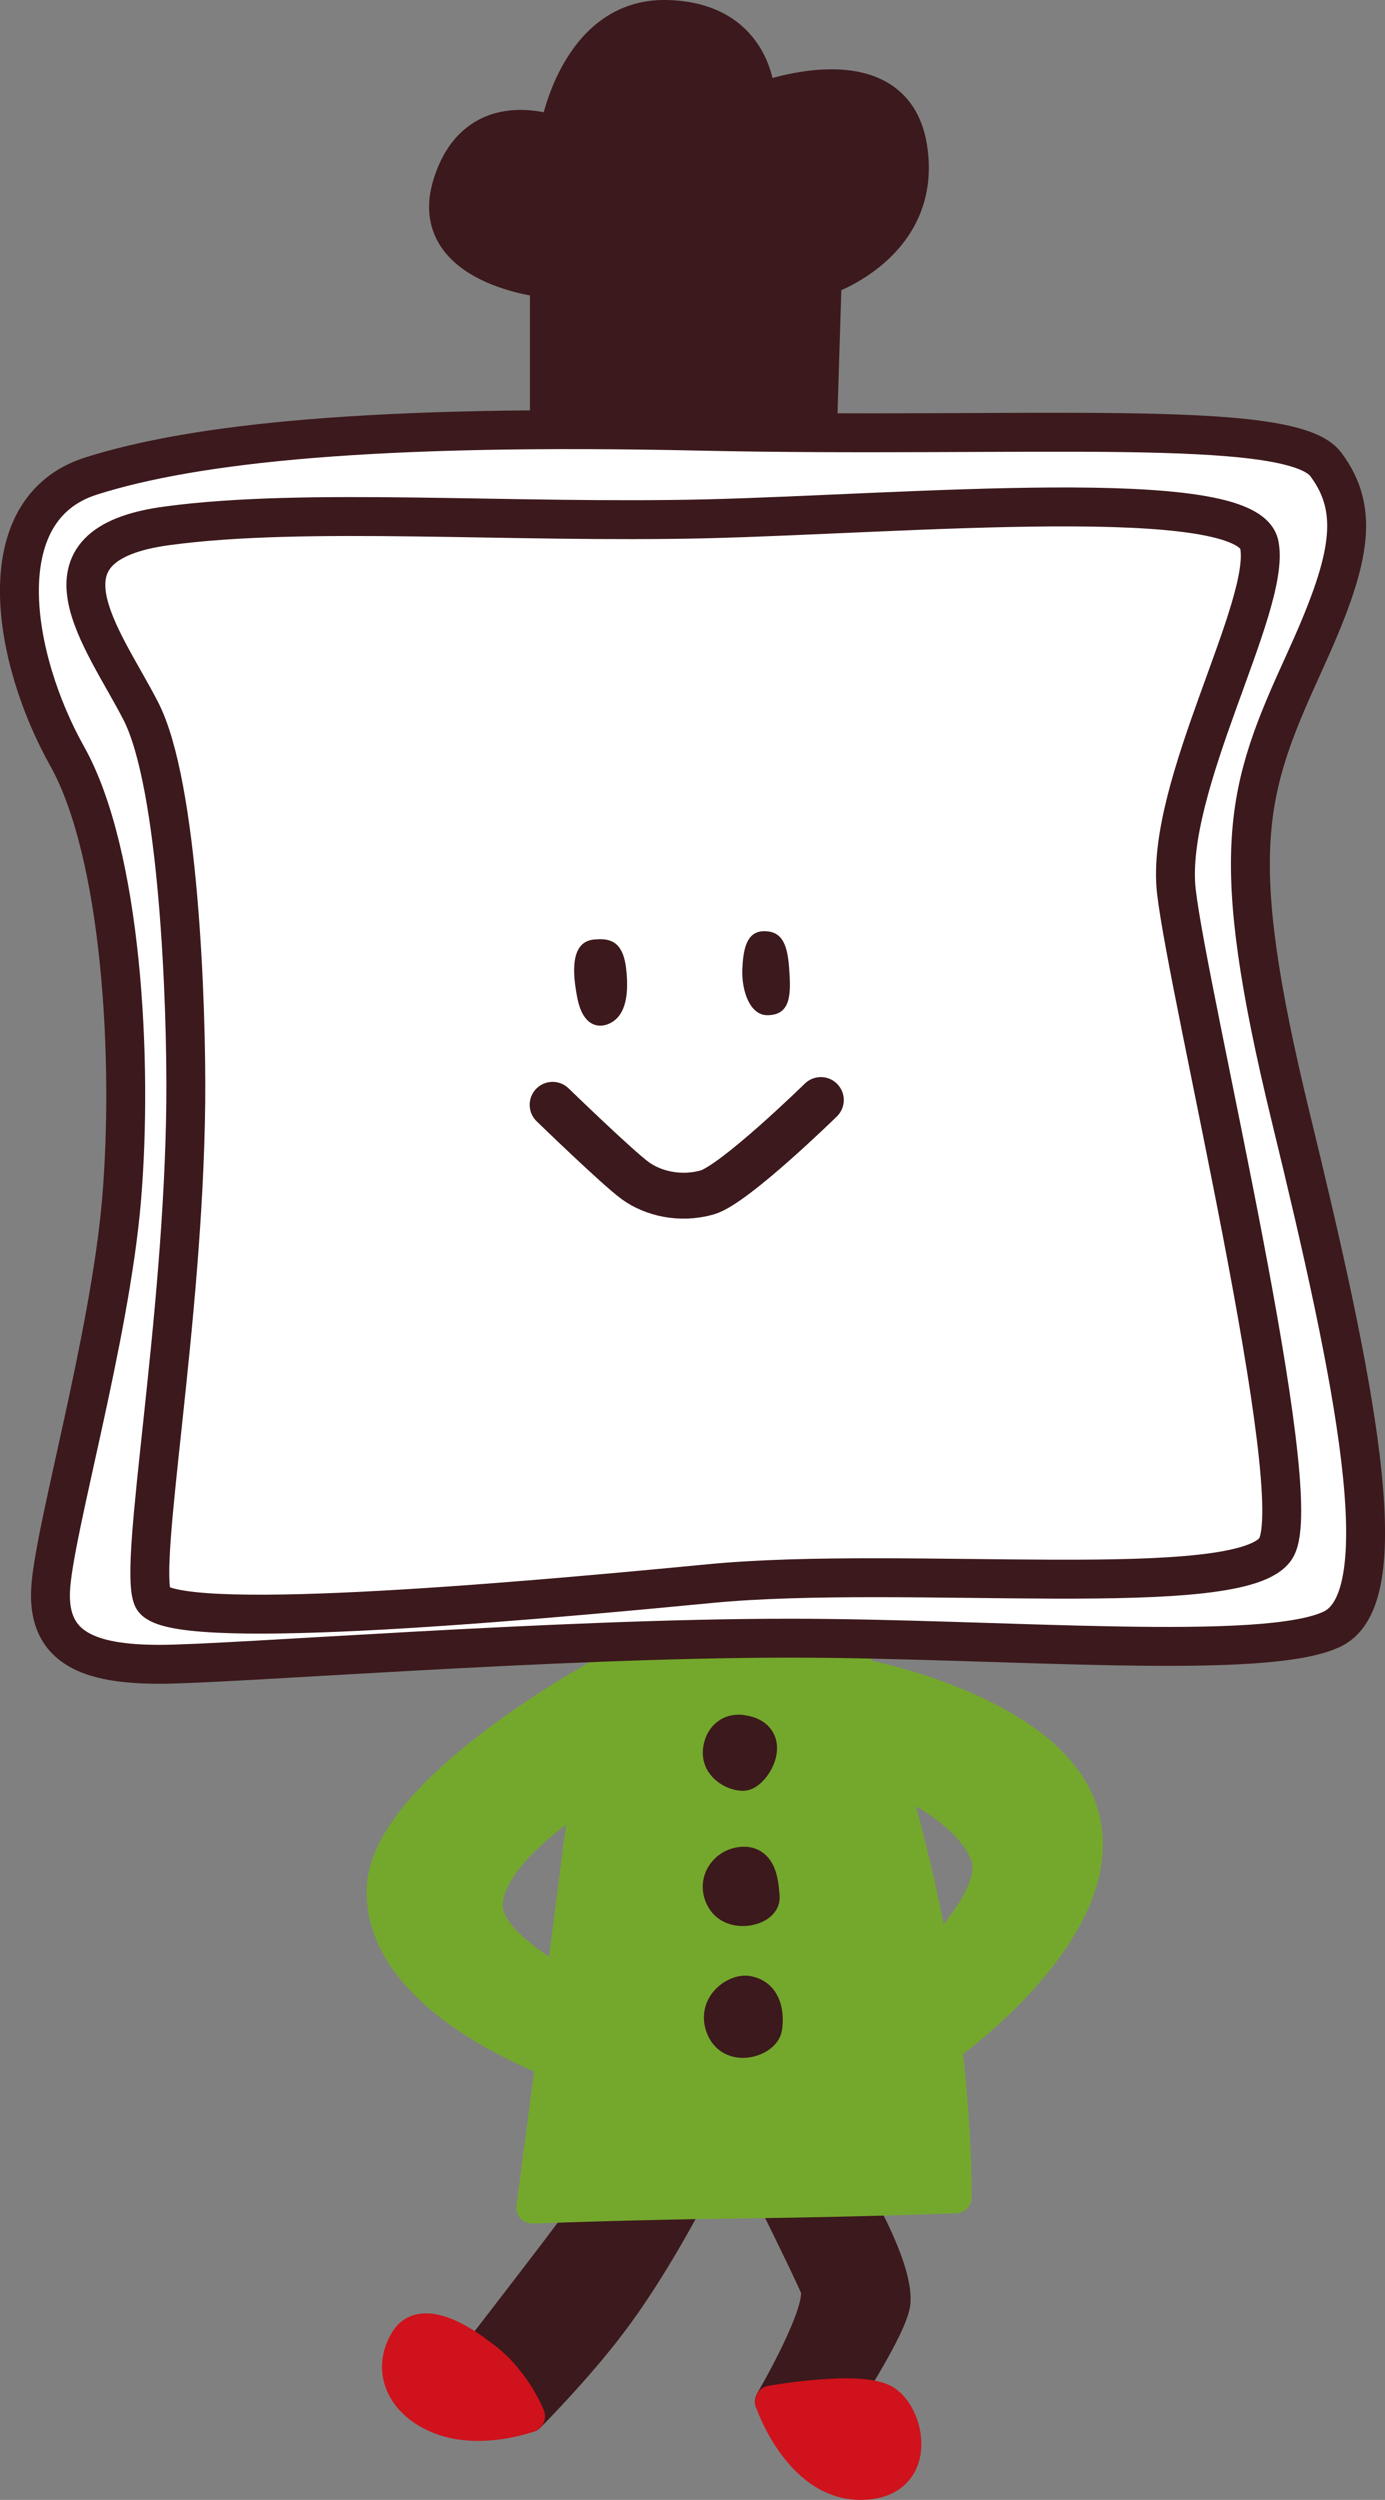 <svg id="_レイヤー_2" xmlns="http://www.w3.org/2000/svg" viewBox="0 0 133.16 240.21"><rect x="0" y="0" width="133.16" height="240.21" fill="#808080" stroke="none"/><defs><style>.cls-2,.cls-6{stroke-linecap:round;stroke-linejoin:round}.cls-6{stroke:#3c191c}.cls-2,.cls-6{stroke-width:3.08px}.cls-2{fill:#74a82d;stroke:#74a82d}.cls-6{fill:#3c191c}</style></defs><g id="moji_etc"><path class="cls-6" d="M52.49 41.19V27.07s-11.85-1.14-9.35-9.34c2.51-8.21 10.27-5.02 10.27-5.02S55.23 1.32 64.12 1.54c8.89.23 8.89 7.97 8.89 7.97S86 4.5 87.59 14.07c1.59 9.57-8.21 12.76-8.21 12.76l-.46 14.82-26.43-.46Zm6.68 167.48s-4.24 5.76-6.19 8.3c-1.93 2.54-7.02 9.13-7.02 9.13l4.91 6.08s5.07-5.08 8.46-9.76c3.41-4.66 6.37-10.26 6.37-10.26l-6.53-3.49Zm22.34 1.14s4.75 7.7 4.49 11.39c-.17 2.24-5.01 9.6-5.01 9.6l-6.87-.04s5.25-8.92 4.33-11.01c-1.29-2.89-4.66-9.63-4.66-9.63l7.71-.32Z"/><path d="M45.96 226.1s-5.08-4.11-6.89-1.28c-1.81 2.84-.5 6.15 3.37 7.6 3.87 1.44 8.42-.24 8.42-.24s-1.47-3.82-4.91-6.08Zm39.15 4.62c2.36 1.49 3.55 7.94-2.38 7.95-5.94 0-8.6-7.9-8.6-7.9s8.61-1.54 10.98-.05Z" style="fill:#cf121b;stroke:#cf121b;stroke-width:3.08px;stroke-linecap:round;stroke-linejoin:round"/><path class="cls-2" d="M59.32 160.02s-22.41 11.75-22.53 21.62c-.16 11.65 19.48 17.64 19.48 17.64l1.04-7.05s-10.67-4.67-10.52-9.22c.21-6.1 12.53-12.7 12.53-12.7"/><path class="cls-2" d="M80.81 155.47s5.51 15.08 8.36 29.48c2.84 14.41 2.71 26.18 2.71 26.18s-8.84.35-20.28.49c-10.96.13-20.42.5-20.42.5s3.07-23.05 4.47-34.33c1.42-11.27 6.15-23.02 6.15-23.02l19.01.69Z"/><path class="cls-6" d="M71.32 166.32c-1.65-.2-2.3 1.26-2.2 2.32.1 1.04 1.23 1.85 2.28 1.9 1.07.06 3.42-3.78-.08-4.21Zm-.17 12.7c-1.65.26-2.67 2.05-1.62 3.62 1.05 1.56 3.99.83 3.89-.36-.11-1.2-.18-3.6-2.27-3.26Zm.69 12.37c-1.2-.18-3.34 1.37-2.39 3.54.96 2.18 4.03 1.14 4.21-.08.19-1.24.01-3.17-1.82-3.46Z"/><path d="M75.95 157.41c-22.79 0-53.78 2.51-60.61 2.51s-10.71-1.59-10.48-7.06c.22-5.47 5.7-24.17 6.83-37.61 1.13-13.44 0-33.26-5.24-42.6-5.24-9.35-7.74-23.7 2.28-26.9 10.04-3.19 27.34-5.01 58.57-4.32 31.21.68 56.74-1.37 60.16 3.18 3.42 4.56 2.31 9.47-2.03 18.99-5.66 12.39-7.59 18.05-1.3 43.89 6.07 24.93 10.39 45.81 4.02 49.01-6.38 3.19-31.91.91-52.19.91Z" style="stroke:#3c191c;stroke-width:3.74px;stroke-linecap:round;stroke-linejoin:round;fill:#fff"/><path d="M17.86 105.91c.09-9.35-.68-30.54-4.33-37.6-3.64-7.07-10.94-15.96 2.5-17.78 13.44-1.82 33.04-.23 51.96-.68 18.91-.46 51.96-3.41 53.09 2.51 1.14 5.93-9.11 23.25-7.98 33.27 1.14 10.02 12.77 57.87 9.58 63.12-3.19 5.24-35.55 1.59-54.47 3.42-18.91 1.82-52.18 4.78-53.54 1.36-1.37-3.41 2.96-26.2 3.19-47.62Z" style="fill:none;stroke:#3c191c;stroke-width:3.74px;stroke-linecap:round;stroke-linejoin:round"/><path d="M57.08 90.28c1.32-.12 2.8-.07 3.12 2.8.33 2.88-.2 4.69-1.72 5.32-1.05.43-2.43.09-2.95-2.39-.5-2.47-.73-5.49 1.55-5.73Zm16.52-.8c1.49.05 2.1 1.1 2.27 3.52.18 2.42.23 4.54-2.08 4.55-1.71.01-2.48-2.36-2.42-4.32.07-1.97.37-3.83 2.22-3.75Z" style="fill:#3c191c"/><path d="M53.13 106.16s6.26 6.07 7.95 7.29c1.68 1.22 4.29 1.87 6.91 1.13 2.62-.75 10.93-8.88 10.93-8.88" style="stroke-width:4.41px;fill:none;stroke:#3c191c;stroke-linecap:round;stroke-linejoin:round"/><path class="cls-2" d="M83.56 161.1s17.19 3.43 20.38 12.77c3.78 11.02-13.02 22.83-13.02 22.83l-3.19-6.37s8.69-7.75 7.12-12.04c-2.1-5.73-12.62-9.08-12.62-9.08"/></g></svg>